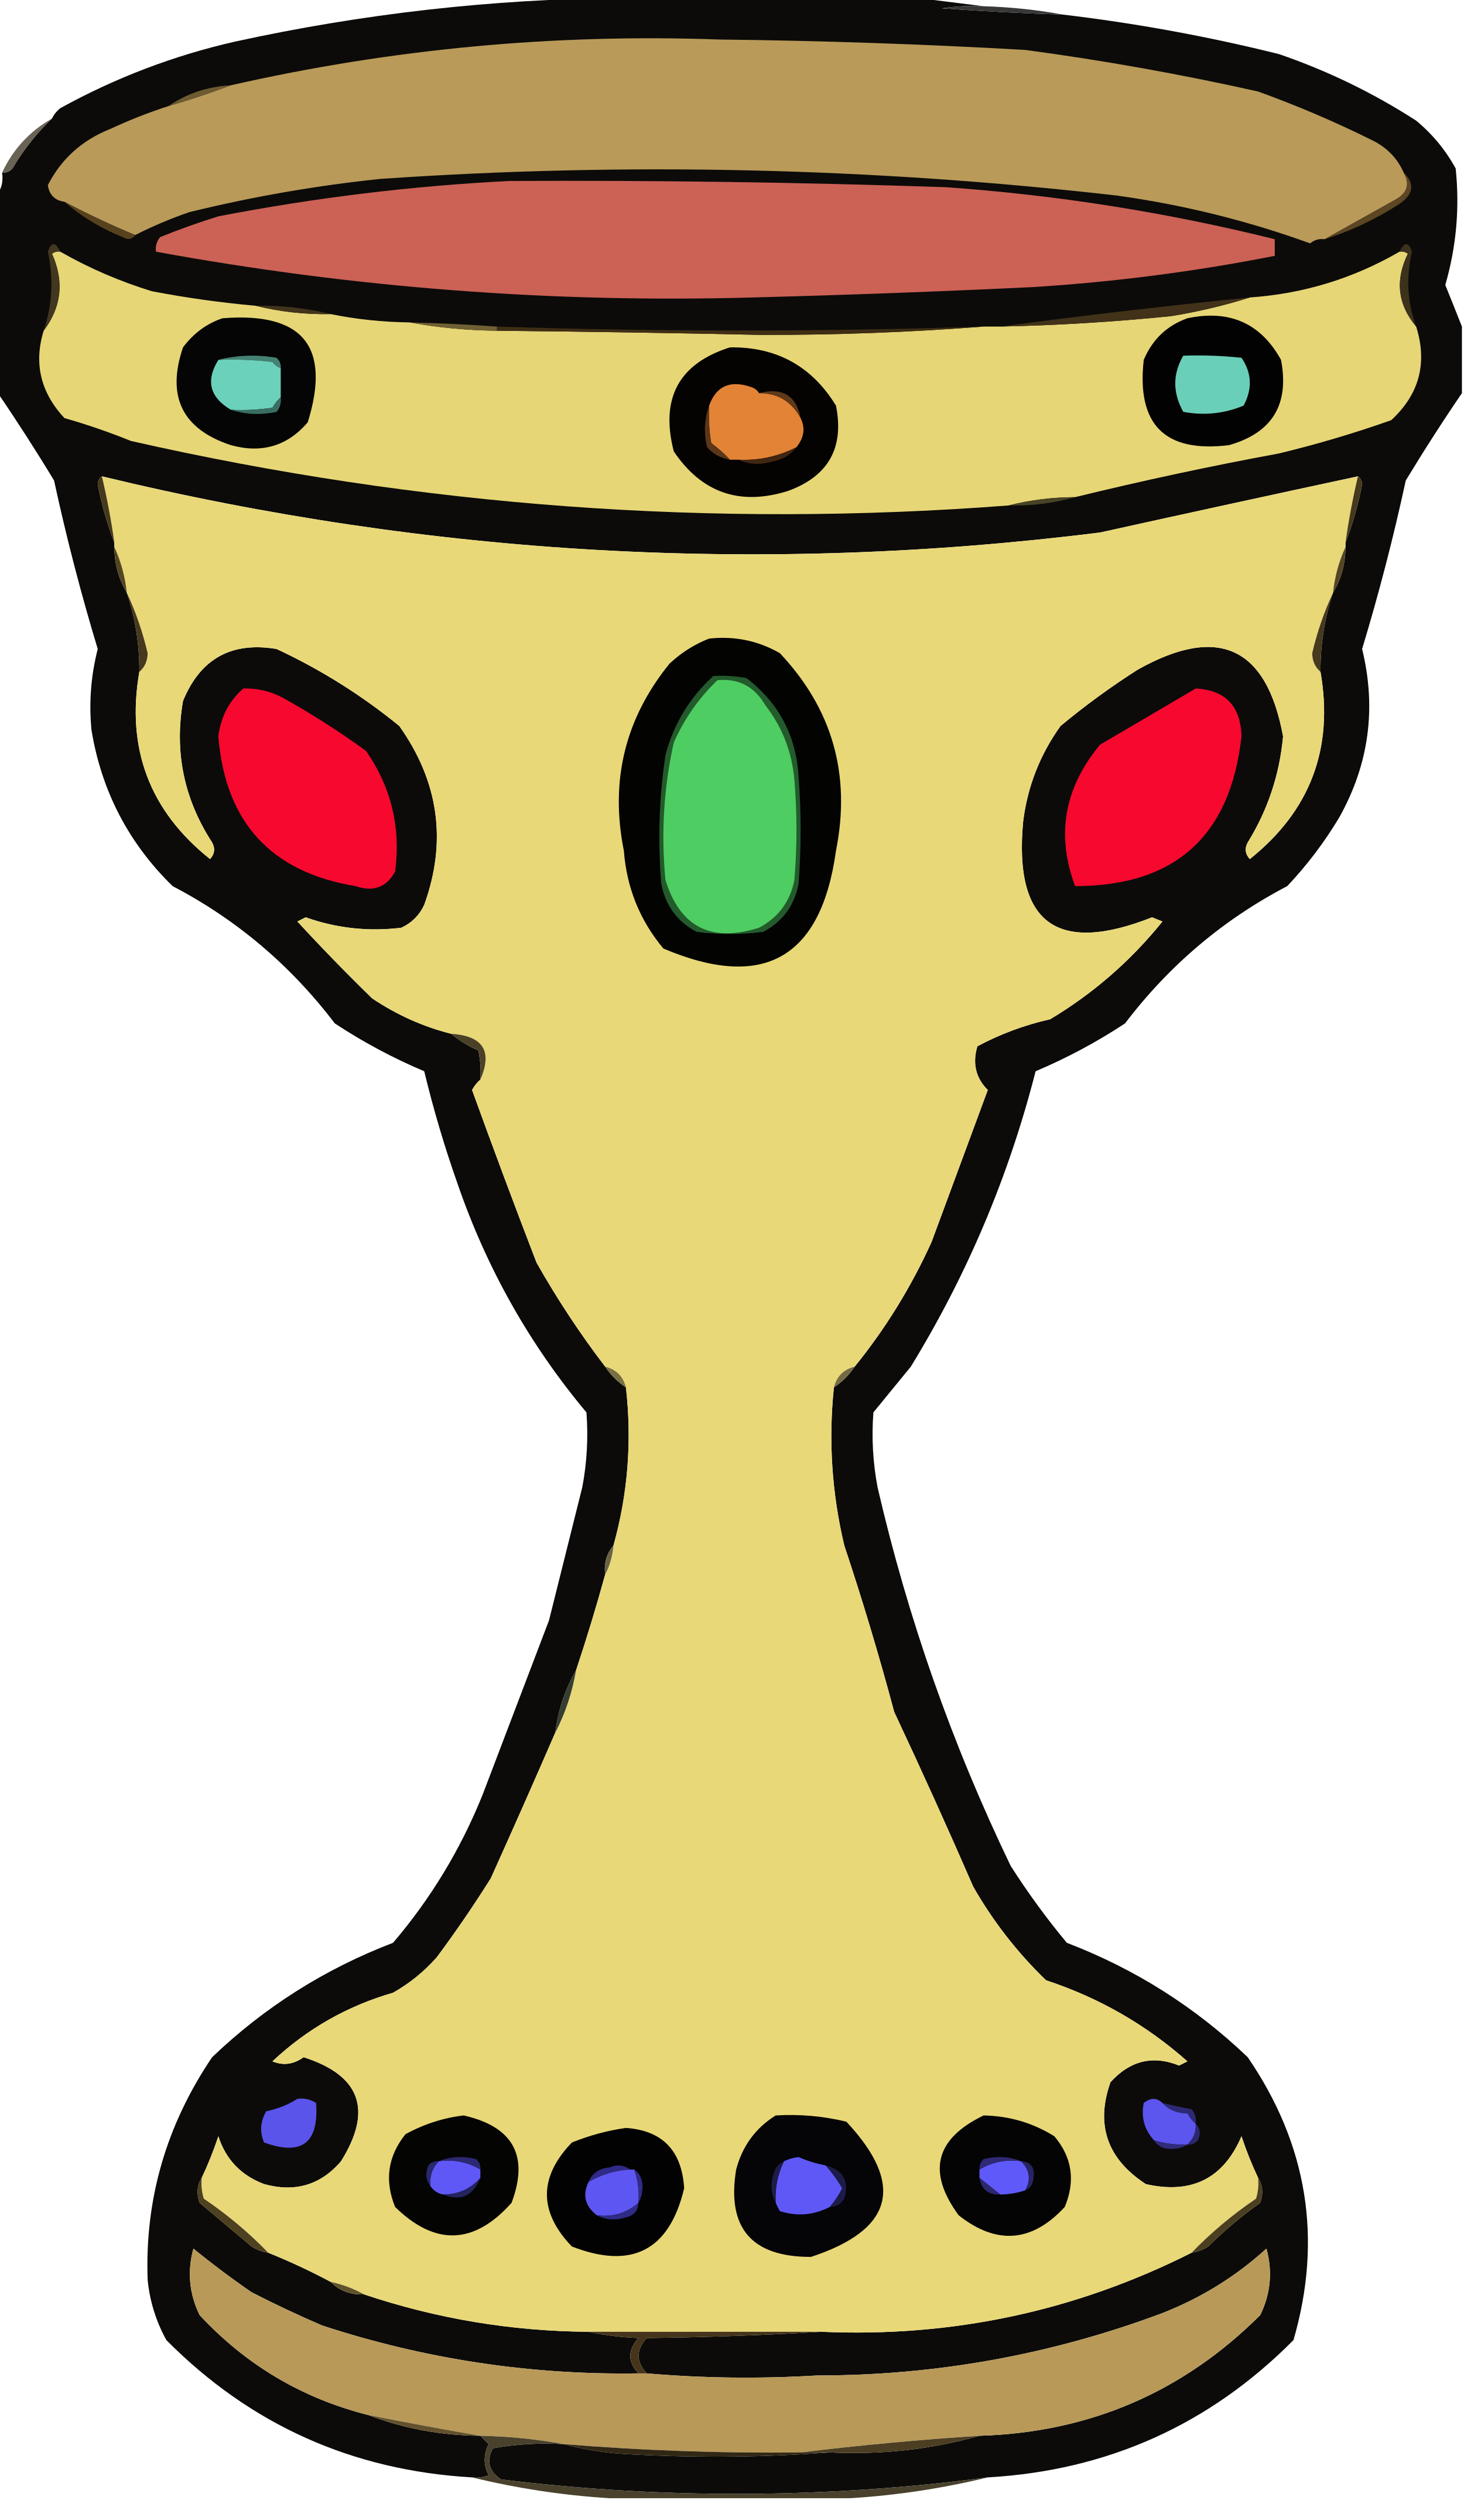 <?xml version="1.0" encoding="UTF-8"?>
<!DOCTYPE svg PUBLIC "-//W3C//DTD SVG 1.1//EN" "http://www.w3.org/Graphics/SVG/1.1/DTD/svg11.dtd">
<svg xmlns="http://www.w3.org/2000/svg" version="1.1" width="352px" height="601px" style="shape-rendering:geometricPrecision; text-rendering:geometricPrecision; image-rendering:optimizeQuality; fill-rule:evenodd; clip-rule:evenodd" xmlns:xlink="http://www.w3.org/1999/xlink">
<g><path style="opacity:0.999" fill="#0c0b09" d="M 149.5,-0.5 C 173.167,-0.5 196.833,-0.5 220.5,-0.5C 225.833,0.167 231.167,0.833 236.5,1.5C 233.15,1.335 229.817,1.502 226.5,2C 236.159,2.708 245.826,3.208 255.5,3.5C 273.025,5.572 290.358,8.738 307.5,13C 319.173,17.004 330.173,22.337 340.5,29C 344.422,32.251 347.588,36.084 350,40.5C 350.989,50.007 350.156,59.34 347.5,68.5C 348.893,71.932 350.227,75.265 351.5,78.5C 351.5,83.833 351.5,89.167 351.5,94.5C 346.832,101.346 342.332,108.346 338,115.5C 335.048,129.143 331.548,142.643 327.5,156C 330.99,170.22 329.156,183.72 322,196.5C 318.44,202.449 314.274,207.949 309.5,213C 294.129,221.025 281.129,232.025 270.5,246C 263.699,250.484 256.532,254.318 249,257.5C 242.561,282.706 232.561,306.373 219,328.5C 216,332.167 213,335.833 210,339.5C 209.536,345.529 209.869,351.529 211,357.5C 218.284,389.018 228.951,419.352 243,448.5C 247.113,454.947 251.613,461.114 256.5,467C 272.876,473.267 287.376,482.434 300,494.5C 314.38,515.505 318.047,538.172 311,562.5C 290.792,582.85 266.292,593.85 237.5,595.5C 198.537,600.611 159.537,600.778 120.5,596C 117.562,594.08 116.895,591.58 118.5,588.5C 124.128,587.505 129.794,587.171 135.5,587.5C 140.934,588.956 146.6,589.79 152.5,590C 168.339,590.828 184.005,590.661 199.5,589.5C 211.868,590.109 223.868,588.776 235.5,585.5C 261.907,584.708 284.407,575.042 303,556.5C 305.512,551.364 306.012,546.031 304.5,540.5C 297.173,547.17 288.84,552.336 279.5,556C 252.766,566.011 225.099,571.011 196.5,571C 182.66,571.827 168.994,571.661 155.5,570.5C 152.899,567.663 152.899,564.83 155.5,562C 169.673,561.831 183.673,561.331 197.5,560.5C 228.951,561.883 258.618,555.549 286.5,541.5C 287.922,541.291 289.255,540.791 290.5,540C 294.389,536.143 298.556,532.643 303,529.5C 303.789,527.288 303.622,525.288 302.5,523.5C 300.985,520.298 299.652,516.965 298.5,513.5C 294.161,523.67 286.494,527.503 275.5,525C 266.198,518.928 263.365,510.761 267,500.5C 271.71,495.309 277.21,493.975 283.5,496.5C 284.167,496.167 284.833,495.833 285.5,495.5C 275.563,486.694 264.23,480.194 251.5,476C 244.579,469.314 238.746,461.814 234,453.5C 227.851,439.372 221.517,425.372 215,411.5C 211.385,397.993 207.385,384.659 203,371.5C 200.004,358.902 199.171,346.236 200.5,333.5C 202.5,332.167 204.167,330.5 205.5,328.5C 212.908,319.368 219.074,309.368 224,298.5C 228.505,286.316 233.005,274.149 237.5,262C 234.607,259.125 233.774,255.625 235,251.5C 240.519,248.549 246.352,246.382 252.5,245C 262.881,238.788 271.881,230.954 279.5,221.5C 278.667,221.167 277.833,220.833 277,220.5C 254.076,229.564 243.743,221.897 246,197.5C 247.047,189.073 250.047,181.406 255,174.5C 260.886,169.613 267.053,165.113 273.5,161C 292.854,150.108 304.521,155.441 308.5,177C 307.655,186.201 304.822,194.701 300,202.5C 299.219,203.944 299.386,205.277 300.5,206.5C 315.032,194.91 320.699,179.91 317.5,161.5C 317.451,154.987 318.451,148.654 320.5,142.5C 322.483,139.201 323.483,135.534 323.5,131.5C 323.5,131.167 323.5,130.833 323.5,130.5C 325.197,126.066 326.53,121.399 327.5,116.5C 327.457,115.584 327.124,114.917 326.5,114.5C 305.844,118.932 285.177,123.432 264.5,128C 183.629,138.11 103.629,133.61 24.5,114.5C 23.876,114.917 23.543,115.584 23.5,116.5C 24.47,121.399 25.803,126.066 27.5,130.5C 27.5,130.833 27.5,131.167 27.5,131.5C 27.517,135.534 28.517,139.201 30.5,142.5C 32.549,148.654 33.549,154.987 33.5,161.5C 30.301,179.91 35.968,194.91 50.5,206.5C 51.614,205.277 51.781,203.944 51,202.5C 44.218,192.043 41.884,180.71 44,168.5C 48.161,158.342 55.661,154.175 66.5,156C 77.112,160.949 86.945,167.115 96,174.5C 105.515,187.906 107.515,202.239 102,217.5C 100.833,220 99,221.833 96.5,223C 88.638,223.972 80.971,223.139 73.5,220.5C 72.833,220.833 72.167,221.167 71.5,221.5C 77.319,227.819 83.319,233.986 89.5,240C 95.445,243.978 101.779,246.812 108.5,248.5C 110.395,250.098 112.562,251.432 115,252.5C 115.497,254.81 115.663,257.143 115.5,259.5C 114.722,260.156 114.056,260.989 113.5,262C 118.518,275.872 123.684,289.706 129,303.5C 133.97,312.281 139.47,320.614 145.5,328.5C 146.833,330.5 148.5,332.167 150.5,333.5C 151.964,346.429 150.964,359.095 147.5,371.5C 145.837,373.438 145.171,375.772 145.5,378.5C 143.376,386.206 141.043,393.873 138.5,401.5C 135.875,406.041 134.209,411.041 133.5,416.5C 128.446,428.141 123.279,439.808 118,451.5C 113.914,458.007 109.58,464.34 105,470.5C 101.958,473.933 98.458,476.766 94.5,479C 83.494,482.179 73.827,487.679 65.5,495.5C 68.098,496.568 70.598,496.235 73,494.5C 86.68,498.87 89.68,507.203 82,519.5C 77.116,525.22 70.95,527.053 63.5,525C 57.96,522.909 54.293,519.075 52.5,513.5C 51.348,516.965 50.015,520.298 48.5,523.5C 47.377,525.288 47.211,527.288 48,529.5C 52.167,533 56.333,536.5 60.5,540C 61.745,540.791 63.078,541.291 64.5,541.5C 69.693,543.599 74.693,545.932 79.5,548.5C 81.617,550.655 84.284,551.655 87.5,551.5C 104.978,557.365 122.978,560.365 141.5,560.5C 145.312,561.324 149.312,561.824 153.5,562C 150.885,564.907 150.885,567.74 153.5,570.5C 127.49,570.904 102.157,567.07 77.5,559C 71.713,556.519 66.046,553.853 60.5,551C 55.692,547.692 51.025,544.192 46.5,540.5C 44.988,546.031 45.488,551.364 48,556.5C 59.156,568.493 72.656,576.493 88.5,580.5C 97.086,583.766 106.086,585.433 115.5,585.5C 116.091,586.151 116.757,586.818 117.5,587.5C 116.212,590.034 116.212,592.534 117.5,595C 116.207,595.49 114.873,595.657 113.5,595.5C 84.708,593.85 60.208,582.85 40,562.5C 37.497,557.939 35.997,553.106 35.5,548C 34.797,528.675 39.963,510.842 51,494.5C 63.624,482.434 78.124,473.267 94.5,467C 103.564,456.382 110.731,444.548 116,431.5C 121.333,417.5 126.667,403.5 132,389.5C 134.667,378.833 137.333,368.167 140,357.5C 141.131,351.529 141.464,345.529 141,339.5C 127.333,323.178 116.999,304.844 110,284.5C 106.863,275.613 104.196,266.613 102,257.5C 94.468,254.318 87.301,250.484 80.5,246C 69.871,232.025 56.871,221.025 41.5,213C 30.917,202.668 24.417,190.168 22,175.5C 21.355,168.924 21.855,162.424 23.5,156C 19.452,142.643 15.952,129.143 13,115.5C 8.668,108.346 4.168,101.346 -0.5,94.5C -0.5,78.5 -0.5,62.5 -0.5,46.5C 0.451,45.081 0.784,43.415 0.5,41.5C 1.496,41.586 2.329,41.252 3,40.5C 5.619,36.05 8.786,32.05 12.5,28.5C 12.953,27.542 13.62,26.708 14.5,26C 27.769,18.689 41.769,13.356 56.5,10C 87.285,3.28 118.285,-0.22 149.5,-0.5 Z"/></g>
<g><path style="opacity:1" fill="#383838" d="M 236.5,1.5 C 243.026,1.697 249.359,2.364 255.5,3.5C 245.826,3.208 236.159,2.708 226.5,2C 229.817,1.502 233.15,1.335 236.5,1.5 Z"/></g>
<g><path style="opacity:1" fill="#b99a59" d="M 337.5,41.5 C 339.058,44.244 338.391,46.41 335.5,48C 329.771,51.194 324.104,54.361 318.5,57.5C 317.178,57.33 316.011,57.663 315,58.5C 299.963,53.048 284.463,49.215 268.5,47C 209.634,40.277 150.634,38.944 91.5,43C 75.961,44.619 60.627,47.286 45.5,51C 41.015,52.548 36.682,54.382 32.5,56.5C 26.682,54.09 21.015,51.423 15.5,48.5C 13.182,48.182 11.848,46.848 11.5,44.5C 14.739,38.187 19.739,33.687 26.5,31C 31.087,28.87 35.753,27.037 40.5,25.5C 45.647,24.006 50.647,22.34 55.5,20.5C 94.137,11.734 133.304,8.067 173,9.5C 197.518,9.774 222.018,10.607 246.5,12C 265.333,14.52 283.999,17.853 302.5,22C 312.065,25.449 321.399,29.449 330.5,34C 333.739,35.736 336.073,38.236 337.5,41.5 Z"/></g>
<g><path style="opacity:1" fill="#6e5b32" d="M 55.5,20.5 C 50.647,22.34 45.647,24.006 40.5,25.5C 44.948,22.464 49.948,20.798 55.5,20.5 Z"/></g>
<g><path style="opacity:0.8" fill="#443c2c" d="M 12.5,28.5 C 8.786,32.05 5.619,36.05 3,40.5C 2.329,41.252 1.496,41.586 0.5,41.5C 3.135,35.866 7.135,31.533 12.5,28.5 Z"/></g>
<g><path style="opacity:1" fill="#cc6156" d="M 122.5,43.5 C 157.51,43.319 192.51,43.819 227.5,45C 254.219,46.888 280.552,51.055 306.5,57.5C 306.5,58.833 306.5,60.167 306.5,61.5C 287.354,65.274 268.02,67.774 248.5,69C 225.74,70.094 203.24,70.927 181,71.5C 132.755,72.856 84.922,69.189 37.5,60.5C 37.33,59.178 37.663,58.011 38.5,57C 43.102,55.133 47.768,53.466 52.5,52C 75.786,47.505 99.119,44.672 122.5,43.5 Z"/></g>
<g><path style="opacity:1" fill="#5c4623" d="M 337.5,41.5 C 340.223,44.178 339.889,46.678 336.5,49C 330.861,52.654 324.861,55.487 318.5,57.5C 324.104,54.361 329.771,51.194 335.5,48C 338.391,46.41 339.058,44.244 337.5,41.5 Z"/></g>
<g><path style="opacity:1" fill="#57421e" d="M 15.5,48.5 C 21.015,51.423 26.682,54.09 32.5,56.5C 31.749,57.574 30.749,57.74 29.5,57C 24.27,54.894 19.603,52.061 15.5,48.5 Z"/></g>
<g><path style="opacity:1" fill="#e7d676" d="M 14.5,60.5 C 21.409,64.449 28.742,67.616 36.5,70C 44.783,71.588 53.116,72.755 61.5,73.5C 67.274,74.946 73.274,75.612 79.5,75.5C 85.63,76.747 91.963,77.414 98.5,77.5C 105.3,78.755 112.3,79.422 119.5,79.5C 140.668,79.71 161.834,80.043 183,80.5C 201.019,80.541 218.852,79.874 236.5,78.5C 237.833,78.5 239.167,78.5 240.5,78.5C 254.197,78.206 267.864,77.373 281.5,76C 288.066,74.94 294.399,73.44 300.5,71.5C 313.37,70.617 325.37,66.95 336.5,60.5C 337.239,60.369 337.906,60.536 338.5,61C 335.392,67.36 336.059,73.193 340.5,78.5C 343.256,87.273 341.256,94.773 334.5,101C 325.648,104.13 316.648,106.797 307.5,109C 291.027,112.036 274.694,115.536 258.5,119.5C 252.949,119.527 247.616,120.194 242.5,121.5C 171.397,126.945 101.064,121.778 31.5,106C 26.258,103.878 20.924,102.044 15.5,100.5C 9.753,94.347 8.086,87.347 10.5,79.5C 14.803,73.767 15.47,67.601 12.5,61C 13.094,60.536 13.761,60.369 14.5,60.5 Z"/></g>
<g><path style="opacity:1" fill="#3c321c" d="M 340.5,78.5 C 336.059,73.193 335.392,67.36 338.5,61C 337.906,60.536 337.239,60.369 336.5,60.5C 337.653,58.07 338.653,58.07 339.5,60.5C 338.027,66.619 338.36,72.619 340.5,78.5 Z"/></g>
<g><path style="opacity:1" fill="#42341b" d="M 61.5,73.5 C 67.726,73.388 73.726,74.054 79.5,75.5C 73.274,75.612 67.274,74.946 61.5,73.5 Z"/></g>
<g><path style="opacity:1" fill="#42371f" d="M 14.5,60.5 C 13.761,60.369 13.094,60.536 12.5,61C 15.47,67.601 14.803,73.767 10.5,79.5C 12.581,73.268 12.915,66.934 11.5,60.5C 12.347,58.07 13.347,58.07 14.5,60.5 Z"/></g>
<g><path style="opacity:1" fill="#040504" d="M 53.5,76.5 C 72.811,74.959 79.645,83.292 74,101.5C 69.116,107.22 62.95,109.053 55.5,107C 43.82,103.138 39.986,95.305 44,83.5C 46.529,80.115 49.696,77.782 53.5,76.5 Z"/></g>
<g><path style="opacity:1" fill="#020202" d="M 285.5,76.5 C 295.636,74.363 303.136,77.697 308,86.5C 310.063,97.217 305.896,104.05 295.5,107C 280.074,108.907 273.24,102.074 275,86.5C 277.081,81.584 280.581,78.25 285.5,76.5 Z"/></g>
<g><path style="opacity:1" fill="#413219" d="M 300.5,71.5 C 294.399,73.44 288.066,74.94 281.5,76C 267.864,77.373 254.197,78.206 240.5,78.5C 260.224,75.871 280.224,73.537 300.5,71.5 Z"/></g>
<g><path style="opacity:1" fill="#706033" d="M 98.5,77.5 C 105.51,77.668 112.51,78.001 119.5,78.5C 119.5,78.833 119.5,79.167 119.5,79.5C 112.3,79.422 105.3,78.755 98.5,77.5 Z"/></g>
<g><path style="opacity:1" fill="#3f2e14" d="M 119.5,79.5 C 119.5,79.167 119.5,78.833 119.5,78.5C 158.501,79.755 197.501,79.755 236.5,78.5C 218.852,79.874 201.019,80.541 183,80.5C 161.834,80.043 140.668,79.71 119.5,79.5 Z"/></g>
<g><path style="opacity:1" fill="#040302" d="M 175.5,83.5 C 186.673,83.336 195.173,88.002 201,97.5C 203.022,107.623 199.189,114.456 189.5,118C 177.899,121.647 168.732,118.48 162,108.5C 158.713,95.73 163.213,87.397 175.5,83.5 Z"/></g>
<g><path style="opacity:1" fill="#448274" d="M 52.5,86.5 C 56.981,85.352 61.648,85.185 66.5,86C 67.252,86.671 67.586,87.504 67.5,88.5C 66.711,88.217 66.044,87.717 65.5,87C 61.179,86.501 56.846,86.334 52.5,86.5 Z"/></g>
<g><path style="opacity:1" fill="#6acfb9" d="M 284.5,85.5 C 289.179,85.334 293.845,85.501 298.5,86C 300.994,89.647 301.16,93.481 299,97.5C 294.36,99.438 289.527,99.938 284.5,99C 281.936,94.406 281.936,89.906 284.5,85.5 Z"/></g>
<g><path style="opacity:1" fill="#6bd1ba" d="M 52.5,86.5 C 56.846,86.334 61.179,86.501 65.5,87C 66.044,87.717 66.711,88.217 67.5,88.5C 67.5,90.833 67.5,93.167 67.5,95.5C 66.733,96.172 66.066,97.005 65.5,98C 62.183,98.498 58.85,98.665 55.5,98.5C 50.411,95.48 49.411,91.48 52.5,86.5 Z"/></g>
<g><path style="opacity:1" fill="#e38335" d="M 182.5,94.5 C 186.993,94.484 190.326,96.484 192.5,100.5C 193.672,102.877 193.339,105.21 191.5,107.5C 187.119,109.736 182.452,110.736 177.5,110.5C 176.833,110.5 176.167,110.5 175.5,110.5C 174.167,109.067 172.667,107.733 171,106.5C 170.502,103.518 170.335,100.518 170.5,97.5C 172.186,92.816 175.519,91.316 180.5,93C 181.416,93.278 182.082,93.778 182.5,94.5 Z"/></g>
<g><path style="opacity:1" fill="#603918" d="M 182.5,94.5 C 188.119,93.063 191.452,95.063 192.5,100.5C 190.326,96.484 186.993,94.484 182.5,94.5 Z"/></g>
<g><path style="opacity:1" fill="#396e62" d="M 67.5,95.5 C 67.67,96.822 67.337,97.989 66.5,99C 62.642,99.81 58.976,99.643 55.5,98.5C 58.85,98.665 62.183,98.498 65.5,98C 66.066,97.005 66.733,96.172 67.5,95.5 Z"/></g>
<g><path style="opacity:1" fill="#5b3618" d="M 170.5,97.5 C 170.335,100.518 170.502,103.518 171,106.5C 172.667,107.733 174.167,109.067 175.5,110.5C 173.321,110.16 171.488,109.16 170,107.5C 169.192,103.973 169.359,100.64 170.5,97.5 Z"/></g>
<g><path style="opacity:1" fill="#412611" d="M 191.5,107.5 C 190.025,109.41 188.025,110.576 185.5,111C 182.633,111.801 179.966,111.634 177.5,110.5C 182.452,110.736 187.119,109.736 191.5,107.5 Z"/></g>
<g><path style="opacity:1" fill="#e9d877" d="M 24.5,114.5 C 103.629,133.61 183.629,138.11 264.5,128C 285.177,123.432 305.844,118.932 326.5,114.5C 325.244,119.782 324.244,125.115 323.5,130.5C 323.5,130.833 323.5,131.167 323.5,131.5C 321.926,134.907 320.926,138.573 320.5,142.5C 318.367,147.062 316.701,151.895 315.5,157C 315.525,158.876 316.191,160.376 317.5,161.5C 320.699,179.91 315.032,194.91 300.5,206.5C 299.386,205.277 299.219,203.944 300,202.5C 304.822,194.701 307.655,186.201 308.5,177C 304.521,155.441 292.854,150.108 273.5,161C 267.053,165.113 260.886,169.613 255,174.5C 250.047,181.406 247.047,189.073 246,197.5C 243.743,221.897 254.076,229.564 277,220.5C 277.833,220.833 278.667,221.167 279.5,221.5C 271.881,230.954 262.881,238.788 252.5,245C 246.352,246.382 240.519,248.549 235,251.5C 233.774,255.625 234.607,259.125 237.5,262C 233.005,274.149 228.505,286.316 224,298.5C 219.074,309.368 212.908,319.368 205.5,328.5C 202.833,329.167 201.167,330.833 200.5,333.5C 199.171,346.236 200.004,358.902 203,371.5C 207.385,384.659 211.385,397.993 215,411.5C 221.517,425.372 227.851,439.372 234,453.5C 238.746,461.814 244.579,469.314 251.5,476C 264.23,480.194 275.563,486.694 285.5,495.5C 284.833,495.833 284.167,496.167 283.5,496.5C 277.21,493.975 271.71,495.309 267,500.5C 263.365,510.761 266.198,518.928 275.5,525C 286.494,527.503 294.161,523.67 298.5,513.5C 299.652,516.965 300.985,520.298 302.5,523.5C 302.66,525.199 302.494,526.866 302,528.5C 296.35,532.322 291.183,536.655 286.5,541.5C 258.618,555.549 228.951,561.883 197.5,560.5C 178.833,560.5 160.167,560.5 141.5,560.5C 122.978,560.365 104.978,557.365 87.5,551.5C 85.064,550.129 82.397,549.129 79.5,548.5C 74.693,545.932 69.693,543.599 64.5,541.5C 59.817,536.655 54.65,532.322 49,528.5C 48.507,526.866 48.34,525.199 48.5,523.5C 50.015,520.298 51.348,516.965 52.5,513.5C 54.293,519.075 57.96,522.909 63.5,525C 70.95,527.053 77.116,525.22 82,519.5C 89.68,507.203 86.68,498.87 73,494.5C 70.598,496.235 68.098,496.568 65.5,495.5C 73.827,487.679 83.494,482.179 94.5,479C 98.458,476.766 101.958,473.933 105,470.5C 109.58,464.34 113.914,458.007 118,451.5C 123.279,439.808 128.446,428.141 133.5,416.5C 135.919,411.853 137.586,406.853 138.5,401.5C 141.043,393.873 143.376,386.206 145.5,378.5C 146.612,376.401 147.279,374.067 147.5,371.5C 150.964,359.095 151.964,346.429 150.5,333.5C 149.833,330.833 148.167,329.167 145.5,328.5C 139.47,320.614 133.97,312.281 129,303.5C 123.684,289.706 118.518,275.872 113.5,262C 114.056,260.989 114.722,260.156 115.5,259.5C 118.483,252.652 116.15,248.986 108.5,248.5C 101.779,246.812 95.445,243.978 89.5,240C 83.319,233.986 77.319,227.819 71.5,221.5C 72.167,221.167 72.833,220.833 73.5,220.5C 80.971,223.139 88.638,223.972 96.5,223C 99,221.833 100.833,220 102,217.5C 107.515,202.239 105.515,187.906 96,174.5C 86.945,167.115 77.112,160.949 66.5,156C 55.661,154.175 48.161,158.342 44,168.5C 41.884,180.71 44.218,192.043 51,202.5C 51.781,203.944 51.614,205.277 50.5,206.5C 35.968,194.91 30.301,179.91 33.5,161.5C 34.809,160.376 35.475,158.876 35.5,157C 34.3,151.895 32.633,147.062 30.5,142.5C 30.074,138.573 29.074,134.907 27.5,131.5C 27.5,131.167 27.5,130.833 27.5,130.5C 26.756,125.115 25.756,119.782 24.5,114.5 Z"/></g>
<g><path style="opacity:1" fill="#46391c" d="M 24.5,114.5 C 25.756,119.782 26.756,125.115 27.5,130.5C 25.803,126.066 24.47,121.399 23.5,116.5C 23.543,115.584 23.876,114.917 24.5,114.5 Z"/></g>
<g><path style="opacity:1" fill="#484325" d="M 258.5,119.5 C 253.402,120.957 248.069,121.624 242.5,121.5C 247.616,120.194 252.949,119.527 258.5,119.5 Z"/></g>
<g><path style="opacity:1" fill="#46391c" d="M 326.5,114.5 C 327.124,114.917 327.457,115.584 327.5,116.5C 326.53,121.399 325.197,126.066 323.5,130.5C 324.244,125.115 325.244,119.782 326.5,114.5 Z"/></g>
<g><path style="opacity:1" fill="#544623" d="M 27.5,131.5 C 29.074,134.907 30.074,138.573 30.5,142.5C 28.517,139.201 27.517,135.534 27.5,131.5 Z"/></g>
<g><path style="opacity:1" fill="#544623" d="M 323.5,131.5 C 323.483,135.534 322.483,139.201 320.5,142.5C 320.926,138.573 321.926,134.907 323.5,131.5 Z"/></g>
<g><path style="opacity:1" fill="#030302" d="M 170.5,153.5 C 176.611,152.838 182.278,154.005 187.5,157C 200.145,170.4 204.645,186.233 201,204.5C 197.413,230.377 183.58,238.211 159.5,228C 153.842,221.229 150.675,213.395 150,204.5C 146.623,187.676 150.29,172.676 161,159.5C 163.848,156.848 167.015,154.848 170.5,153.5 Z"/></g>
<g><path style="opacity:1" fill="#46391d" d="M 30.5,142.5 C 32.633,147.062 34.3,151.895 35.5,157C 35.475,158.876 34.809,160.376 33.5,161.5C 33.549,154.987 32.549,148.654 30.5,142.5 Z"/></g>
<g><path style="opacity:1" fill="#46391d" d="M 320.5,142.5 C 318.451,148.654 317.451,154.987 317.5,161.5C 316.191,160.376 315.525,158.876 315.5,157C 316.701,151.895 318.367,147.062 320.5,142.5 Z"/></g>
<g><path style="opacity:1" fill="#f7082f" d="M 58.5,165.5 C 62.059,165.408 65.392,166.241 68.5,168C 75.254,171.792 81.754,175.959 88,180.5C 94.069,189.233 96.402,198.9 95,209.5C 92.947,213.292 89.781,214.458 85.5,213C 65.159,209.656 54.159,197.656 52.5,177C 53.101,172.292 55.101,168.459 58.5,165.5 Z"/></g>
<g><path style="opacity:1" fill="#f7082f" d="M 287.5,165.5 C 294.626,165.865 298.293,169.699 298.5,177C 295.848,200.99 282.515,212.99 258.5,213C 253.887,200.687 255.887,189.354 264.5,179C 272.262,174.46 279.929,169.96 287.5,165.5 Z"/></g>
<g><path style="opacity:1" fill="#235b2c" d="M 171.5,162.5 C 174.187,162.336 176.854,162.503 179.5,163C 187.209,168.916 191.376,176.75 192,186.5C 192.667,195.167 192.667,203.833 192,212.5C 190.983,217.712 188.149,221.545 183.5,224C 178.167,224.667 172.833,224.667 167.5,224C 162.851,221.545 160.017,217.712 159,212.5C 158.13,202.115 158.464,191.782 160,181.5C 161.967,174.034 165.8,167.701 171.5,162.5 Z"/></g>
<g><path style="opacity:1" fill="#4ece62" d="M 172.5,163.5 C 177.542,163.015 181.376,165.015 184,169.5C 188.09,174.761 190.423,180.761 191,187.5C 191.667,195.5 191.667,203.5 191,211.5C 189.983,216.712 187.149,220.545 182.5,223C 170.971,226.654 163.471,222.821 160,211.5C 158.922,200.376 159.588,189.376 162,178.5C 164.513,172.805 168.013,167.805 172.5,163.5 Z"/></g>
<g><path style="opacity:1" fill="#4b4126" d="M 108.5,248.5 C 116.15,248.986 118.483,252.652 115.5,259.5C 115.663,257.143 115.497,254.81 115,252.5C 112.562,251.432 110.395,250.098 108.5,248.5 Z"/></g>
<g><path style="opacity:1" fill="#7a6f43" d="M 145.5,328.5 C 148.167,329.167 149.833,330.833 150.5,333.5C 148.5,332.167 146.833,330.5 145.5,328.5 Z"/></g>
<g><path style="opacity:1" fill="#746a41" d="M 205.5,328.5 C 204.167,330.5 202.5,332.167 200.5,333.5C 201.167,330.833 202.833,329.167 205.5,328.5 Z"/></g>
<g><path style="opacity:1" fill="#6a6343" d="M 147.5,371.5 C 147.279,374.067 146.612,376.401 145.5,378.5C 145.171,375.772 145.837,373.438 147.5,371.5 Z"/></g>
<g><path style="opacity:1" fill="#373e2f" d="M 138.5,401.5 C 137.586,406.853 135.919,411.853 133.5,416.5C 134.209,411.041 135.875,406.041 138.5,401.5 Z"/></g>
<g><path style="opacity:1" fill="#5a54eb" d="M 71.5,504.5 C 73.144,504.286 74.644,504.62 76,505.5C 76.71,515.126 72.543,518.292 63.5,515C 62.402,512.502 62.568,510.002 64,507.5C 66.755,506.93 69.255,505.93 71.5,504.5 Z"/></g>
<g><path style="opacity:1" fill="#5c55ee" d="M 279.5,505.5 C 281.026,507.13 283.026,507.963 285.5,508C 286.066,508.995 286.733,509.828 287.5,510.5C 287.608,512.514 286.942,514.18 285.5,515.5C 282.763,515.599 280.096,515.265 277.5,514.5C 275.145,511.933 274.311,508.933 275,505.5C 276.616,504.199 278.116,504.199 279.5,505.5 Z"/></g>
<g><path style="opacity:1" fill="#040403" d="M 111.5,508.5 C 123.404,511.21 127.238,518.21 123,529.5C 113.992,539.598 104.658,539.931 95,530.5C 92.412,524.114 93.245,518.28 97.5,513C 102.002,510.553 106.669,509.053 111.5,508.5 Z"/></g>
<g><path style="opacity:1" fill="#050406" d="M 186.5,508.5 C 192.262,508.149 197.928,508.649 203.5,510C 217.662,525.143 214.829,535.976 195,542.5C 180.698,542.535 174.698,535.535 177,521.5C 178.488,515.858 181.655,511.525 186.5,508.5 Z"/></g>
<g><path style="opacity:1" fill="#040404" d="M 236.5,508.5 C 242.664,508.613 248.331,510.28 253.5,513.5C 257.788,518.571 258.622,524.238 256,530.5C 248.123,539.03 239.623,539.696 230.5,532.5C 222.858,522.092 224.858,514.092 236.5,508.5 Z"/></g>
<g><path style="opacity:1" fill="#2d2a75" d="M 279.5,505.5 C 281.801,506.06 284.134,506.56 286.5,507C 287.337,508.011 287.67,509.178 287.5,510.5C 286.733,509.828 286.066,508.995 285.5,508C 283.026,507.963 281.026,507.13 279.5,505.5 Z"/></g>
<g><path style="opacity:1" fill="#020202" d="M 150.5,511.5 C 159.269,512.112 163.935,516.945 164.5,526C 160.942,540.947 151.942,545.613 137.5,540C 129.5,531.667 129.5,523.333 137.5,515C 141.809,513.27 146.142,512.103 150.5,511.5 Z"/></g>
<g><path style="opacity:1" fill="#2b286d" d="M 287.5,510.5 C 288.598,511.601 288.765,512.934 288,514.5C 287.329,515.252 286.496,515.586 285.5,515.5C 286.942,514.18 287.608,512.514 287.5,510.5 Z"/></g>
<g><path style="opacity:1" fill="#302c7b" d="M 277.5,514.5 C 280.096,515.265 282.763,515.599 285.5,515.5C 284.551,516.152 283.385,516.486 282,516.5C 279.992,516.693 278.492,516.026 277.5,514.5 Z"/></g>
<g><path style="opacity:1" fill="#5f58f6" d="M 198.5,520.5 C 200.016,522.186 201.35,524.019 202.5,526C 201.685,527.643 200.685,529.143 199.5,530.5C 195.645,532.482 191.645,532.815 187.5,531.5C 187.137,530.817 186.804,530.15 186.5,529.5C 186.31,525.968 186.977,522.635 188.5,519.5C 189.577,518.982 190.744,518.648 192,518.5C 194.086,519.418 196.253,520.085 198.5,520.5 Z"/></g>
<g><path style="opacity:1" fill="#5f58f7" d="M 105.5,519.5 C 109.162,519.034 112.495,519.701 115.5,521.5C 115.5,522.167 115.5,522.833 115.5,523.5C 113.129,526.184 110.129,527.518 106.5,527.5C 105.222,527.218 104.222,526.551 103.5,525.5C 103.253,523.142 103.919,521.142 105.5,519.5 Z"/></g>
<g><path style="opacity:1" fill="#2c2972" d="M 105.5,519.5 C 108.304,518.362 111.304,518.195 114.5,519C 115.252,519.671 115.586,520.504 115.5,521.5C 112.495,519.701 109.162,519.034 105.5,519.5 Z"/></g>
<g><path style="opacity:1" fill="#6059fa" d="M 245.5,519.5 C 247.604,521.583 247.938,523.917 246.5,526.5C 244.565,527.15 242.565,527.483 240.5,527.5C 238.858,526.197 237.191,524.864 235.5,523.5C 235.5,522.833 235.5,522.167 235.5,521.5C 238.505,519.701 241.838,519.034 245.5,519.5 Z"/></g>
<g><path style="opacity:1" fill="#2e2a76" d="M 245.5,519.5 C 241.838,519.034 238.505,519.701 235.5,521.5C 235.414,520.504 235.748,519.671 236.5,519C 239.696,518.195 242.696,518.362 245.5,519.5 Z"/></g>
<g><path style="opacity:1" fill="#2a286e" d="M 105.5,519.5 C 103.919,521.142 103.253,523.142 103.5,525.5C 102.387,524.054 102.22,522.387 103,520.5C 103.671,519.748 104.504,519.414 105.5,519.5 Z"/></g>
<g><path style="opacity:1" fill="#2f2b86" d="M 151.5,521.5 C 147.908,521.698 144.574,522.698 141.5,524.5C 142.36,522.386 144.027,521.22 146.5,521C 148.387,520.22 150.054,520.387 151.5,521.5 Z"/></g>
<g><path style="opacity:1" fill="#5d56f2" d="M 151.5,521.5 C 151.833,521.5 152.167,521.5 152.5,521.5C 153.388,524.054 153.721,526.721 153.5,529.5C 150.671,531.978 147.338,532.978 143.5,532.5C 140.66,530.285 139.993,527.618 141.5,524.5C 144.574,522.698 147.908,521.698 151.5,521.5 Z"/></g>
<g><path style="opacity:1" fill="#312c88" d="M 152.5,521.5 C 153.748,522.334 154.415,523.667 154.5,525.5C 154.489,527.045 154.156,528.378 153.5,529.5C 153.721,526.721 153.388,524.054 152.5,521.5 Z"/></g>
<g><path style="opacity:1" fill="#272564" d="M 245.5,519.5 C 247.89,519.685 248.89,521.018 248.5,523.5C 248.36,525.03 247.693,526.03 246.5,526.5C 247.938,523.917 247.604,521.583 245.5,519.5 Z"/></g>
<g><path style="opacity:1" fill="#1d1c4a" d="M 188.5,519.5 C 186.977,522.635 186.31,525.968 186.5,529.5C 185.371,527.372 185.204,525.039 186,522.5C 186.377,521.058 187.21,520.058 188.5,519.5 Z"/></g>
<g><path style="opacity:1" fill="#1d1c49" d="M 198.5,520.5 C 202.748,521.588 204.248,524.255 203,528.5C 202.184,529.823 201.017,530.489 199.5,530.5C 200.685,529.143 201.685,527.643 202.5,526C 201.35,524.019 200.016,522.186 198.5,520.5 Z"/></g>
<g><path style="opacity:1" fill="#2b286f" d="M 235.5,523.5 C 237.191,524.864 238.858,526.197 240.5,527.5C 237.633,527.631 235.967,526.297 235.5,523.5 Z"/></g>
<g><path style="opacity:1" fill="#252360" d="M 115.5,523.5 C 113.748,527.88 110.748,529.213 106.5,527.5C 110.129,527.518 113.129,526.184 115.5,523.5 Z"/></g>
<g><path style="opacity:1" fill="#4d4120" d="M 48.5,523.5 C 48.34,525.199 48.507,526.866 49,528.5C 54.65,532.322 59.817,536.655 64.5,541.5C 63.078,541.291 61.745,540.791 60.5,540C 56.333,536.5 52.167,533 48,529.5C 47.211,527.288 47.377,525.288 48.5,523.5 Z"/></g>
<g><path style="opacity:1" fill="#4b3f1f" d="M 302.5,523.5 C 303.622,525.288 303.789,527.288 303,529.5C 298.556,532.643 294.389,536.143 290.5,540C 289.255,540.791 287.922,541.291 286.5,541.5C 291.183,536.655 296.35,532.322 302,528.5C 302.494,526.866 302.66,525.199 302.5,523.5 Z"/></g>
<g><path style="opacity:1" fill="#2f2b86" d="M 153.5,529.5 C 153.426,531.411 152.426,532.578 150.5,533C 147.961,533.796 145.628,533.629 143.5,532.5C 147.338,532.978 150.671,531.978 153.5,529.5 Z"/></g>
<g><path style="opacity:1" fill="#b89958" d="M 153.5,570.5 C 154.167,570.5 154.833,570.5 155.5,570.5C 168.994,571.661 182.66,571.827 196.5,571C 225.099,571.011 252.766,566.011 279.5,556C 288.84,552.336 297.173,547.17 304.5,540.5C 306.012,546.031 305.512,551.364 303,556.5C 284.407,575.042 261.907,584.708 235.5,585.5C 220.983,586.444 206.649,587.778 192.5,589.5C 173.464,589.715 154.464,589.048 135.5,587.5C 129.03,586.304 122.363,585.638 115.5,585.5C 106.601,583.959 97.601,582.292 88.5,580.5C 72.656,576.493 59.156,568.493 48,556.5C 45.488,551.364 44.988,546.031 46.5,540.5C 51.025,544.192 55.692,547.692 60.5,551C 66.046,553.853 71.713,556.519 77.5,559C 102.157,567.07 127.49,570.904 153.5,570.5 Z"/></g>
<g><path style="opacity:1" fill="#60522b" d="M 79.5,548.5 C 82.397,549.129 85.064,550.129 87.5,551.5C 84.284,551.655 81.617,550.655 79.5,548.5 Z"/></g>
<g><path style="opacity:1" fill="#46351b" d="M 141.5,560.5 C 160.167,560.5 178.833,560.5 197.5,560.5C 183.673,561.331 169.673,561.831 155.5,562C 152.899,564.83 152.899,567.663 155.5,570.5C 154.833,570.5 154.167,570.5 153.5,570.5C 150.885,567.74 150.885,564.907 153.5,562C 149.312,561.824 145.312,561.324 141.5,560.5 Z"/></g>
<g><path style="opacity:1" fill="#62512c" d="M 88.5,580.5 C 97.601,582.292 106.601,583.959 115.5,585.5C 106.086,585.433 97.086,583.766 88.5,580.5 Z"/></g>
<g><path style="opacity:1" fill="#4c3e22" d="M 235.5,585.5 C 223.868,588.776 211.868,590.109 199.5,589.5C 197.167,589.5 194.833,589.5 192.5,589.5C 206.649,587.778 220.983,586.444 235.5,585.5 Z"/></g>
<g><path style="opacity:1" fill="#312715" d="M 135.5,587.5 C 154.464,589.048 173.464,589.715 192.5,589.5C 194.833,589.5 197.167,589.5 199.5,589.5C 184.005,590.661 168.339,590.828 152.5,590C 146.6,589.79 140.934,588.956 135.5,587.5 Z"/></g>
<g><path style="opacity:1" fill="#49412c" d="M 115.5,585.5 C 122.363,585.638 129.03,586.304 135.5,587.5C 129.794,587.171 124.128,587.505 118.5,588.5C 116.895,591.58 117.562,594.08 120.5,596C 159.537,600.778 198.537,600.611 237.5,595.5C 226.631,598.145 215.631,599.812 204.5,600.5C 185.167,600.5 165.833,600.5 146.5,600.5C 135.369,599.812 124.369,598.145 113.5,595.5C 114.873,595.657 116.207,595.49 117.5,595C 116.212,592.534 116.212,590.034 117.5,587.5C 116.757,586.818 116.091,586.151 115.5,585.5 Z"/></g>
</svg>
